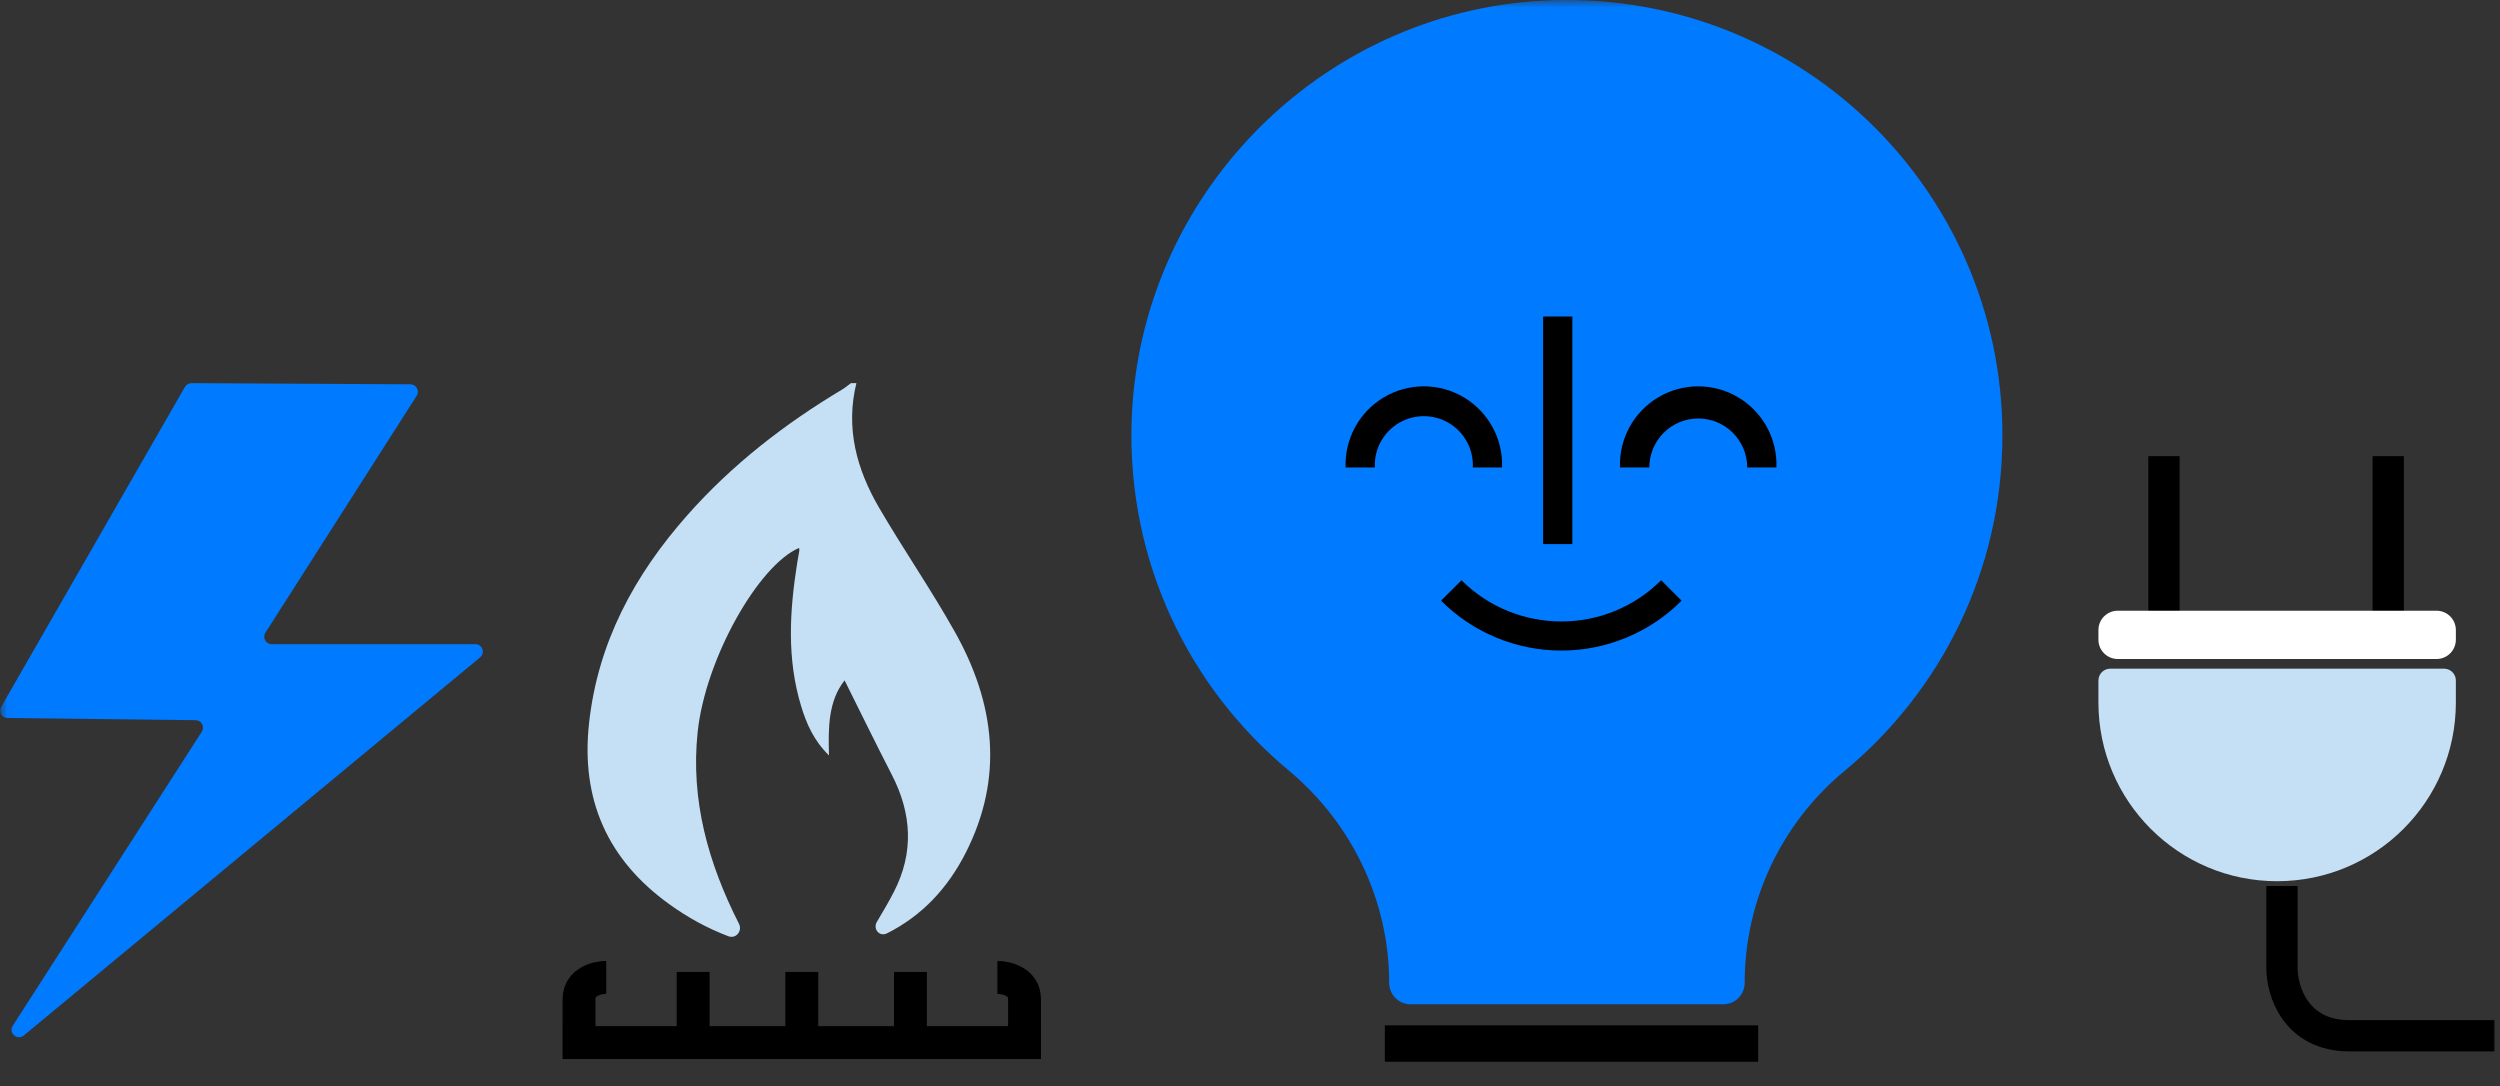 <svg width="168" height="73" viewBox="0 0 168 73" fill="none" xmlns="http://www.w3.org/2000/svg">
<rect x="0" y="0" width="168" height="73" fill="#333333" stroke="none"/>
<g clip-path="url(#clip0_438_70)">
<g clip-path="url(#clip1_438_70)">
<g clip-path="url(#clip2_438_70)">
<mask id="mask0_438_70" style="mask-type:luminance" maskUnits="userSpaceOnUse" x="0" y="0" width="168" height="73">
<path d="M167.988 0H0.012V72.34H167.988V0Z" fill="white"/>
</mask>
<g mask="url(#mask0_438_70)">
<path d="M57.55 25.748C56.806 28.769 57.569 31.539 59.077 34.123C60.713 36.927 62.562 39.608 64.153 42.437C66.857 47.244 67.484 52.232 64.89 57.319C63.681 59.688 61.973 61.529 59.61 62.72C59.101 62.977 58.638 62.428 58.931 61.94C59.335 61.265 59.722 60.608 60.07 59.931C61.424 57.299 61.276 54.676 59.933 52.069C58.855 49.975 57.822 47.857 56.755 45.72C55.675 47.104 55.648 48.838 55.709 50.766C54.683 49.759 54.2 48.644 53.841 47.468C52.866 44.276 53.06 41.046 53.575 37.809C53.617 37.539 53.673 37.271 53.715 37.003C53.724 36.946 53.704 36.884 53.696 36.823C50.986 37.963 47.397 44.254 46.88 49.215C46.407 53.762 47.58 57.978 49.657 62.075C49.904 62.562 49.459 63.109 48.949 62.916C47.5 62.367 46.206 61.647 44.99 60.772C40.825 57.779 39.027 53.738 39.583 48.613C40.174 43.17 42.635 38.64 46.194 34.615C49.198 31.218 52.733 28.482 56.609 26.165C56.812 26.044 56.992 25.888 57.183 25.748C57.305 25.748 57.427 25.748 57.548 25.748H57.55Z" fill="#C5E0F5"/>
<path d="M46.579 65.316V69.697M53.881 65.316V69.697M61.182 65.316V69.697M40.737 65.681C40.129 65.681 38.912 65.973 38.912 67.141V70.062M38.912 70.062H37.805H68.849M38.912 70.062H69.955H68.849M68.849 70.062V67.141C68.849 65.973 67.632 65.681 67.024 65.681" stroke="black" stroke-width="2.21"/>
<path d="M134.564 29.266C134.564 12.573 120.588 -0.857 103.697 0.043C88.636 0.845 76.554 13.183 76.047 28.257C75.729 37.711 79.9 46.196 86.587 51.763C90.842 55.305 93.352 60.516 93.352 66.053C93.352 66.844 93.994 67.486 94.785 67.486H115.808C116.599 67.486 117.241 66.844 117.241 66.053C117.241 60.544 119.703 55.325 123.946 51.812C130.431 46.447 134.562 38.341 134.562 29.266H134.564Z" fill="#007AFF"/>
<path d="M93.062 70.126H118.15" stroke="black" stroke-width="2.445"/>
<path d="M100.938 31.413H98.974C99.03 30.201 98.415 29.056 97.373 28.433C96.331 27.811 95.032 27.811 93.99 28.433C92.949 29.056 92.334 30.201 92.389 31.413H90.425C90.356 29.489 91.342 27.682 92.997 26.699C94.652 25.717 96.711 25.717 98.366 26.699C100.021 27.682 101.008 29.489 100.938 31.413Z" fill="black"/>
<path d="M117.412 31.413C117.412 29.596 115.939 28.123 114.123 28.123C112.306 28.123 110.834 29.596 110.834 31.413H108.863C108.793 29.489 109.78 27.682 111.435 26.699C113.09 25.717 115.149 25.717 116.804 26.699C118.459 27.682 119.445 29.489 119.376 31.413H117.412Z" fill="black"/>
<path d="M103.698 21.27H105.662V36.563H103.698V21.27Z" fill="black"/>
<path d="M104.935 43.718C101.898 43.722 98.984 42.516 96.839 40.367L98.212 38.993C101.923 42.686 107.919 42.686 111.63 38.993L113.003 40.367C110.864 42.509 107.962 43.714 104.935 43.718Z" fill="black"/>
<path d="M31.945 43.289H18.255C17.861 43.289 17.621 42.852 17.833 42.519L28.002 26.595C28.214 26.263 27.977 25.828 27.583 25.825L12.864 25.748C12.684 25.748 12.518 25.844 12.428 25.999L0.079 47.501C-0.112 47.832 0.125 48.246 0.507 48.25L13.147 48.397C13.54 48.4 13.774 48.837 13.562 49.168L0.858 68.928C0.55 69.409 1.158 69.949 1.598 69.585L32.264 44.174C32.625 43.875 32.413 43.289 31.945 43.289Z" fill="#007AFF"/>
<path d="M160.489 30.653V41.374" stroke="black" stroke-width="2.101" stroke-miterlimit="10"/>
<path d="M145.419 30.653V41.374" stroke="black" stroke-width="2.101" stroke-miterlimit="10"/>
<path d="M142.313 41.04H163.736C164.453 41.04 165.034 41.621 165.034 42.338V42.987C165.034 43.704 164.453 44.285 163.736 44.285H142.313C141.596 44.285 141.014 43.704 141.014 42.987V42.338C141.014 41.621 141.596 41.04 142.313 41.04Z" fill="white"/>
<path d="M165.034 45.728C165.034 45.29 164.679 44.935 164.24 44.935H141.807C141.369 44.935 141.014 45.29 141.014 45.728V47.207C141.014 53.84 146.391 59.217 153.023 59.217C159.657 59.217 165.034 53.84 165.034 47.207V45.728Z" fill="#C5E0F5"/>
<path d="M153.348 59.541V65.06C153.348 66.574 154.256 69.604 157.892 69.604C161.527 69.604 165.899 69.604 167.629 69.604" stroke="black" stroke-width="2.101"/>
</g>
</g>
</g>
</g>
<defs>
<clipPath id="clip0_438_70">
<rect width="168" height="72.34" fill="white"/>
</clipPath>
<clipPath id="clip1_438_70">
<rect width="168" height="72.34" fill="white"/>
</clipPath>
<clipPath id="clip2_438_70">
<rect width="167.976" height="72.34" fill="white" transform="translate(0.012)"/>
</clipPath>
</defs>
</svg>
